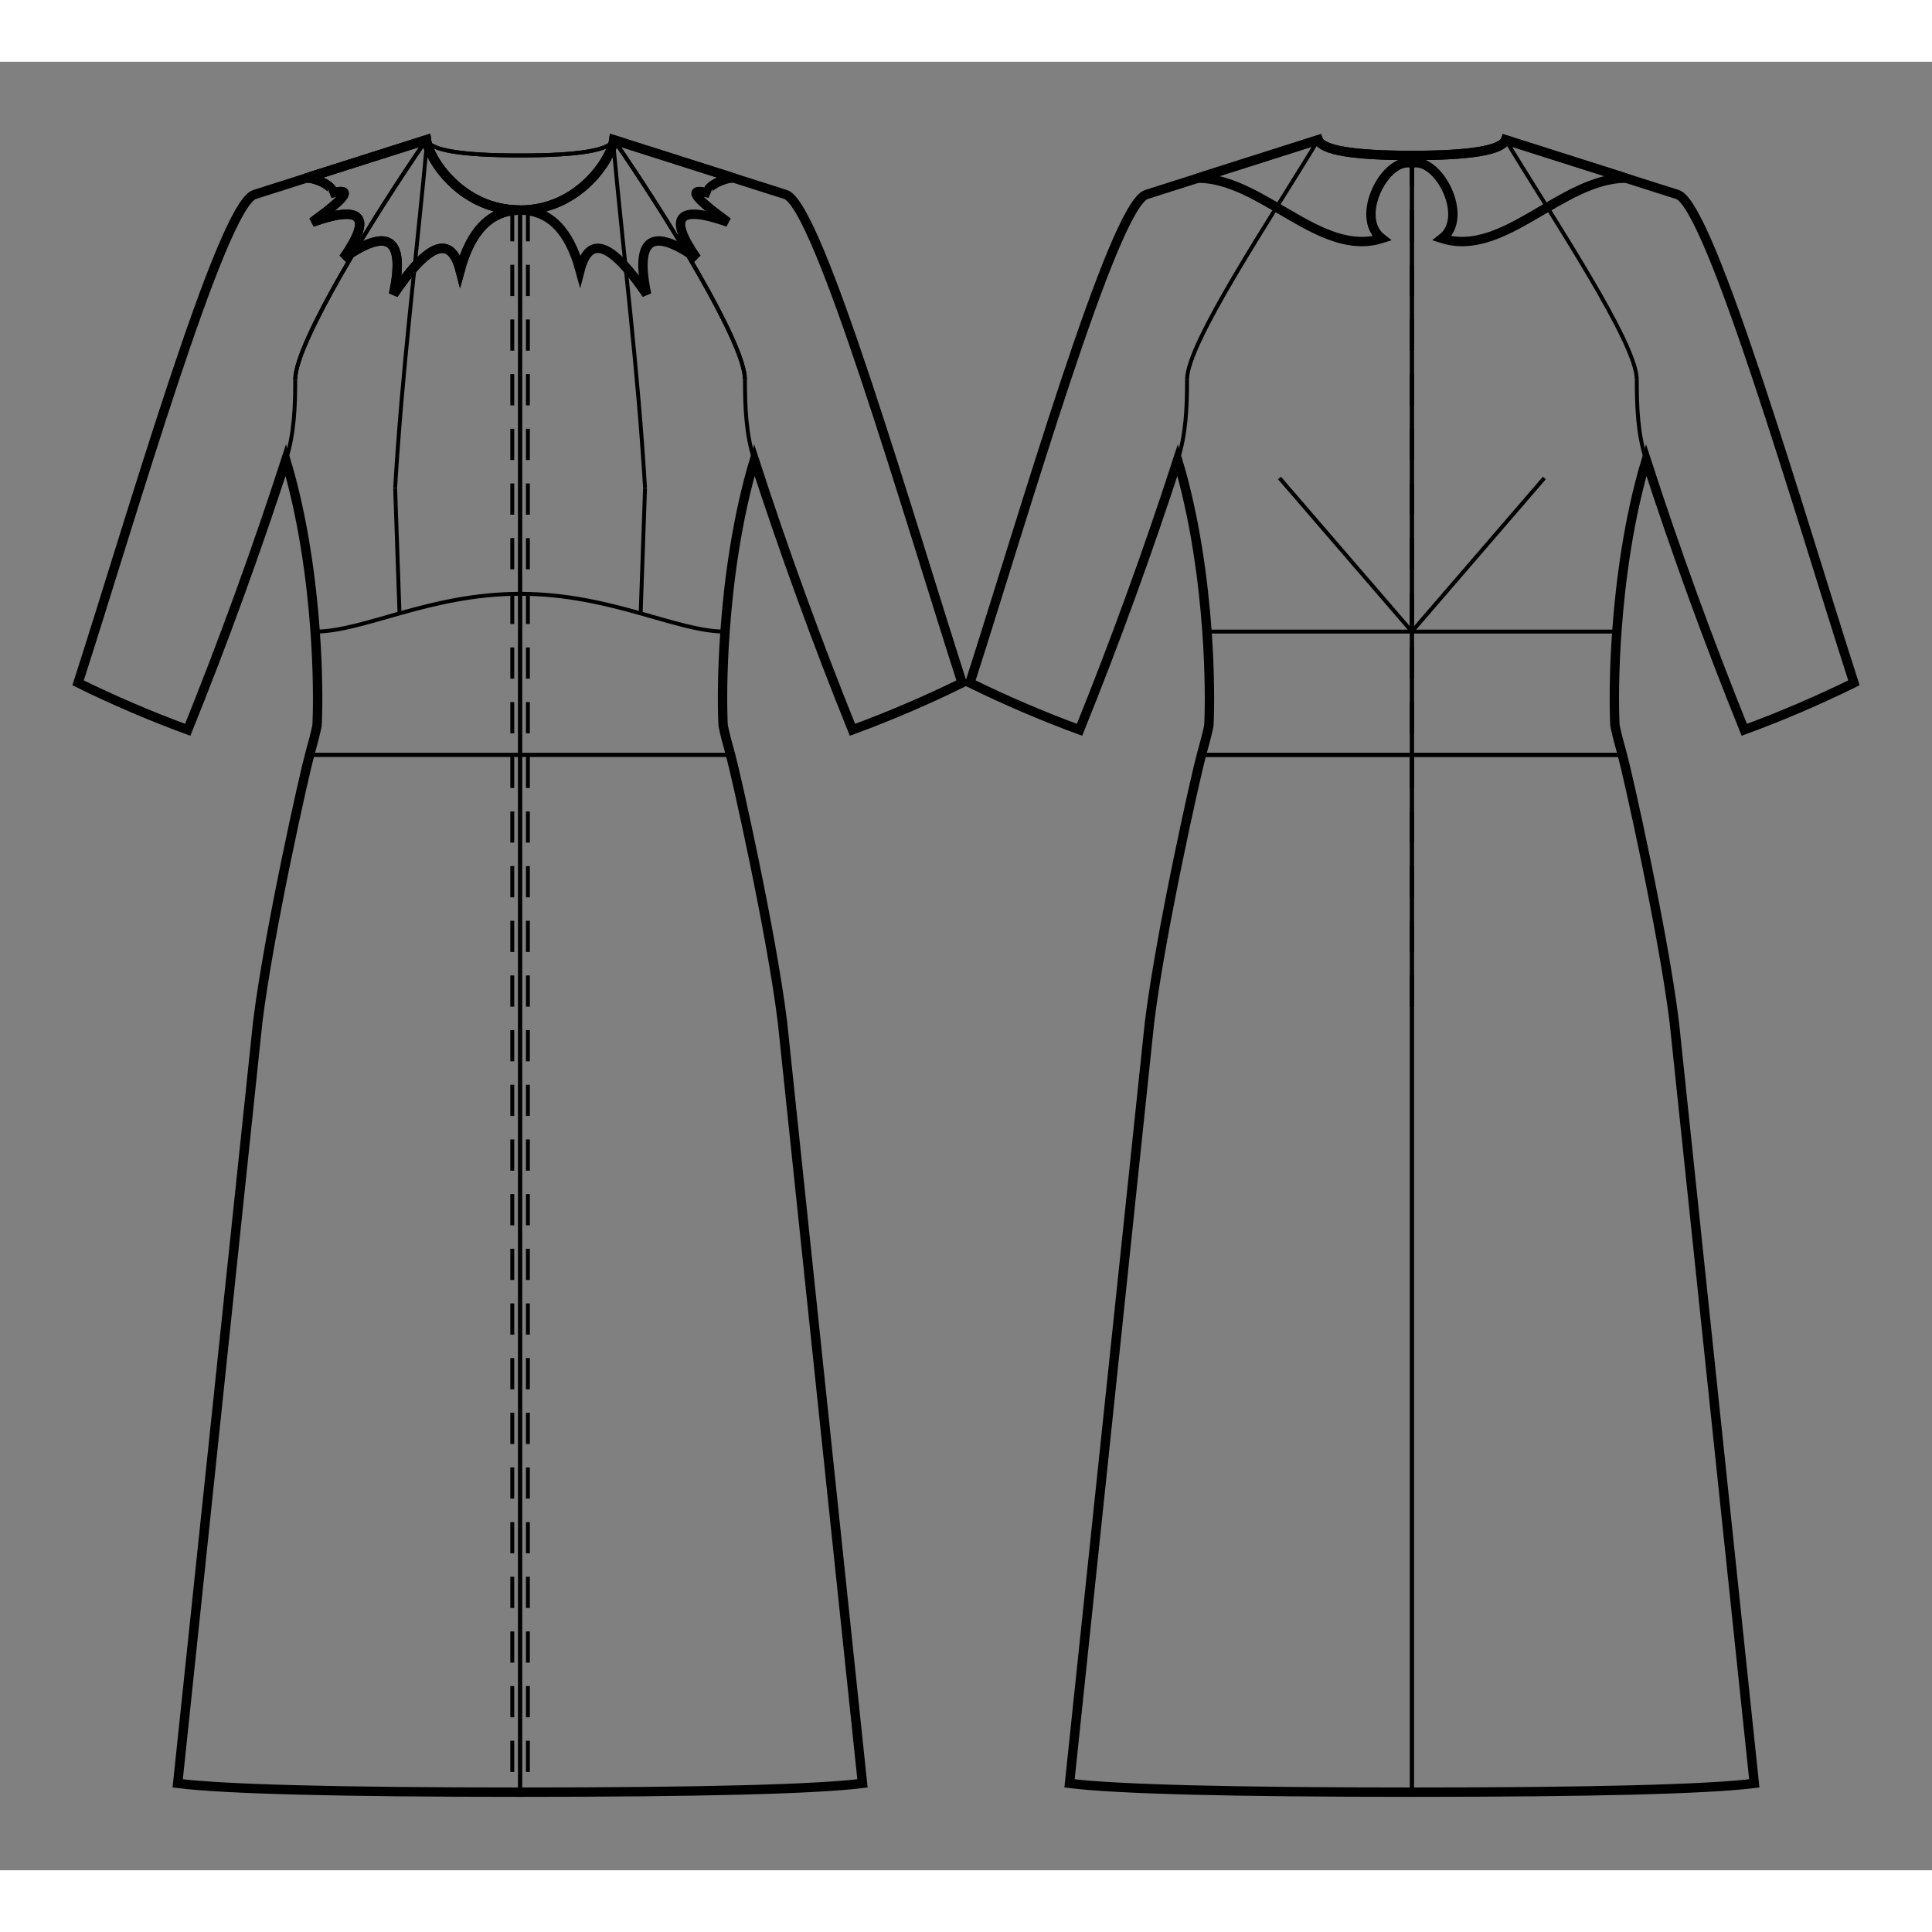 <svg id="mySVG" width="700" height="700" viewBox="-32.599, 10, 247.399, 231.586" version="1.1" xmlns="http://www.w3.org/2000/svg" xmlns:xlink="http://www.w3.org/1999/xlink" style="overflow: hidden; position: relative;"><rect x="-32.599" y="10" width="247.399" height="231.586" fill="#808080" stroke="none"/><defs><mask id="myMask" x="0" y="0" width="700" height="700" ><rect x="-1000" y="-1000" width="2000" height="2000" fill="white"/><path d="M 148.201 231.586 Q 113.506 231.586 104.357 230.463 L 114.601 133 C 116.018 121.459 120.618 100.995 121.249 98.756 C 121.665 97.281 121.998 96.014 122.201 95 C 122.326 92.496 122.329 88.159 121.959 82.972 C 121.487 76.354 120.408 68.352 118.201 61 C 114.418 72.655 110.226 84.186 105.639 95.549 C 100.861 93.791 96.169 91.78 91.601 89.532 C 98.402 68.438 109.977 28.344 114.201 27 L 136.201 20 Q 136.929 22 148.201 22 Q 159.473 22 160.201 20 L 182.201 27 C 186.425 28.344 197.999 68.438 204.8 89.532 C 200.232 91.78 195.54 93.791 190.762 95.549 C 186.175 84.186 181.983 72.655 178.201 61 C 175.994 68.352 174.915 76.354 174.442 82.972 C 174.072 88.159 174.076 92.496 174.201 95 C 174.403 96.014 174.736 97.281 175.152 98.756 C 175.783 100.995 180.384 121.459 181.801 133 L 192.044 230.463 Q 182.895 231.586 148.201 231.586" stroke="black" stroke-width="1.2" fill-opacity="1" fill="black" transform=""/><path d="M 148.201 22 Q 159.473 22 160.201 20 L 175.601 24.9 C 167.345 24.939 159.937 35.134 152.07 32.63 C 155.628 29.879 151.548 22.127 148.201 23 C 144.853 22.127 140.774 29.879 144.332 32.63 C 136.464 35.134 129.057 24.939 120.801 24.9 L 136.201 20 Q 136.929 22 148.201 22" stroke="black" stroke-width="1.2" fill-opacity="1" fill="black" transform=""/><path d="M 34 231.586 Q -0.695 231.586 -9.844 230.463 L 0.4 133 C 1.817 121.459 6.418 100.995 7.048 98.756 C 7.464 97.281 7.797 96.014 8 95 C 8.125 92.496 8.128 88.159 7.758 82.972 C 7.286 76.354 6.207 68.352 4 61 C 0.217 72.655 -3.975 84.186 -8.561 95.549 C -13.339 93.791 -18.031 91.78 -22.599 89.532 C -15.798 68.438 -4.224 28.344 0 27 L 22 20 C 22.333 22.478 26.5 29 34 29 C 41.5 29 45.667 22.478 46 20 L 68 27 C 72.224 28.344 83.798 68.438 90.599 89.532 C 86.031 91.78 81.339 93.791 76.561 95.549 C 71.975 84.186 67.783 72.655 64 61 C 61.793 68.352 60.714 76.354 60.242 82.972 C 59.872 88.159 59.875 92.496 60 95 C 60.203 96.014 60.536 97.281 60.952 98.756 C 61.582 100.995 66.183 121.459 67.6 133 L 77.844 230.463 Q 68.695 231.586 34 231.586" stroke="black" stroke-width="1.2" fill-opacity="1" fill="black" transform=""/><path d="M 34 29 Q 28.412 29 26.32 36.68 Q 24.548 29.838 17.795 39.783 Q 20.076 29.051 11.376 35.172 Q 17.011 27.126 7.369 30.551 Q 14.179 25.639 9.702 26.861 C 10.77 26.265 7.815 24.76 6.6 24.9 L 22 20 C 22.333 22.478 26.5 29 34 29" stroke="black" stroke-width="1.2" fill-opacity="1" fill="black" transform=""/><path d="M 34 29 C 41.5 29 45.667 22.478 46 20 L 61.4 24.9 C 60.185 24.76 57.23 26.265 58.298 26.861 Q 53.821 25.639 60.631 30.551 Q 50.989 27.126 56.624 35.172 Q 47.924 29.051 50.205 39.783 Q 43.452 29.838 41.68 36.68 Q 39.588 29 34 29" stroke="black" stroke-width="1.2" fill-opacity="1" fill="black" transform=""/><path d="M 34 29 Q 28.412 29 26.32 36.68 Q 24.548 29.838 17.795 39.783 Q 20.076 29.051 11.376 35.172 Q 17.011 27.126 7.369 30.551 Q 14.179 25.639 9.702 26.861 C 10.77 26.265 7.815 24.76 6.6 24.9 L 22 20 C 22.333 22.478 26.5 29 34 29" stroke="black" stroke-width="1.2" fill-opacity="1" fill="black" transform=""/></mask></defs><rect x="-1000" y="-1000" width="2000" height="2000" fill="white" mask="url(#myMask)"></rect><path d="M 148.201 231.586 Q 113.506 231.586 104.357 230.463 L 114.601 133 C 116.018 121.459 120.618 100.995 121.249 98.756 C 121.665 97.281 121.998 96.014 122.201 95 C 122.326 92.496 122.329 88.159 121.959 82.972 C 121.487 76.354 120.408 68.352 118.201 61 C 114.418 72.655 110.226 84.186 105.639 95.549 C 100.861 93.791 96.169 91.78 91.601 89.532 C 98.402 68.438 109.977 28.344 114.201 27 L 136.201 20 Q 136.929 22 148.201 22 Q 159.473 22 160.201 20 L 182.201 27 C 186.425 28.344 197.999 68.438 204.8 89.532 C 200.232 91.78 195.54 93.791 190.762 95.549 C 186.175 84.186 181.983 72.655 178.201 61 C 175.994 68.352 174.915 76.354 174.442 82.972 C 174.072 88.159 174.076 92.496 174.201 95 C 174.403 96.014 174.736 97.281 175.152 98.756 C 175.783 100.995 180.384 121.459 181.801 133 L 192.044 230.463 Q 182.895 231.586 148.201 231.586" stroke="black" stroke-width="1.2" fill-opacity="0" fill="white" transform=""/><path d="M 148.201 82.969 L 121.959 82.972" stroke="#000" stroke-width="0.5" fill-opacity="0" fill="white" transform=""/><path d="M 121.249 98.756 L 148.201 98.756" stroke="#000" stroke-width="0.5" fill-opacity="0" fill="white" transform=""/><path d="M 121.249 98.756 L 148.201 98.756" stroke="#000" stroke-width="0.5" fill-opacity="0" fill="white" transform=""/><path d="M 148.201 82.969 L 131.244 63.3" stroke="#000" stroke-width="0.5" fill-opacity="0" fill="white" transform=""/><path d="M 118.201 61 C 119.282 57.714 119.406 54.152 119.406 50.693" stroke="#000" stroke-width="0.5" fill-opacity="0" fill="white" transform=""/><path d="M 136.201 20 C 130.178 29.987 119.406 46.028 119.406 50.693" stroke="#000" stroke-width="0.5" fill-opacity="0" fill="white" transform=""/><path d="M 148.201 22 L 148.201 231.586" stroke="#000" stroke-width="0.5" fill-opacity="0" fill="white" transform=""/><path d="M 148.201 22 L 148.201 133" stroke-dasharray="4, 3" stroke="#000" stroke-width="0.5" fill-opacity="0" fill="white" transform=""/><path d="M 148.201 98.756 L 175.152 98.756" stroke="#000" stroke-width="0.5" fill-opacity="0" fill="white" transform=""/><path d="M 148.201 98.756 L 121.249 98.756" stroke="#000" stroke-width="0.5" fill-opacity="0" fill="white" transform=""/><path d="M 175.152 98.756 L 148.201 98.756" stroke="#000" stroke-width="0.5" fill-opacity="0" fill="white" transform=""/><path d="M 175.152 98.756 L 148.201 98.756" stroke="#000" stroke-width="0.5" fill-opacity="0" fill="white" transform=""/><path d="M 148.201 82.969 L 165.158 63.3" stroke="#000" stroke-width="0.5" fill-opacity="0" fill="white" transform=""/><path d="M 178.201 61 C 177.119 57.714 176.995 54.152 176.995 50.693" stroke="#000" stroke-width="0.5" fill-opacity="0" fill="white" transform=""/><path d="M 160.201 20 C 166.223 29.987 176.995 46.028 176.995 50.693" stroke="#000" stroke-width="0.5" fill-opacity="0" fill="white" transform=""/><path d="M 148.201 22 L 148.201 231.586" stroke="#000" stroke-width="0.5" fill-opacity="0" fill="white" transform=""/><path d="M 148.201 22 L 148.201 133" stroke-dasharray="4, 3" stroke="#000" stroke-width="0.5" fill-opacity="0" fill="white" transform=""/><path d="M 148.201 82.969 L 174.442 82.972" stroke="#000" stroke-width="0.5" fill-opacity="0" fill="white" transform=""/><path d="M 148.201 22 Q 159.473 22 160.201 20 L 175.601 24.9 C 167.345 24.939 159.937 35.134 152.07 32.63 C 155.628 29.879 151.548 22.127 148.201 23 C 144.853 22.127 140.774 29.879 144.332 32.63 C 136.464 35.134 129.057 24.939 120.801 24.9 L 136.201 20 Q 136.929 22 148.201 22" stroke="black" stroke-width="1.2" fill-opacity="0" fill="white" transform=""/><path d="M 148.201 23 C 144.853 22.127 140.774 29.879 144.332 32.63 C 136.464 35.134 129.057 24.939 120.801 24.9" stroke="#000" stroke-width="0.5" fill-opacity="0" fill="white" transform=""/><path d="M 148.201 22 L 148.201 23" stroke="#000" stroke-width="0.5" fill-opacity="0" fill="white" transform=""/><path d="M 148.201 22 L 148.201 23" stroke="#000" stroke-width="0.5" fill-opacity="0" fill="white" transform=""/><path d="M 34 231.586 Q -0.695 231.586 -9.844 230.463 L 0.4 133 C 1.817 121.459 6.418 100.995 7.048 98.756 C 7.464 97.281 7.797 96.014 8 95 C 8.125 92.496 8.128 88.159 7.758 82.972 C 7.286 76.354 6.207 68.352 4 61 C 0.217 72.655 -3.975 84.186 -8.561 95.549 C -13.339 93.791 -18.031 91.78 -22.599 89.532 C -15.798 68.438 -4.224 28.344 0 27 L 22 20 C 22.333 22.478 26.5 29 34 29 C 41.5 29 45.667 22.478 46 20 L 68 27 C 72.224 28.344 83.798 68.438 90.599 89.532 C 86.031 91.78 81.339 93.791 76.561 95.549 C 71.975 84.186 67.783 72.655 64 61 C 61.793 68.352 60.714 76.354 60.242 82.972 C 59.872 88.159 59.875 92.496 60 95 C 60.203 96.014 60.536 97.281 60.952 98.756 C 61.582 100.995 66.183 121.459 67.6 133 L 77.844 230.463 Q 68.695 231.586 34 231.586" stroke="black" stroke-width="1.2" fill-opacity="0" fill="white" transform=""/><path d="M 22 20 Q 22.728 22 34 22" stroke="#000" stroke-width="0.5" fill-opacity="0" fill="white" transform=""/><path d="M 34 29 L 34 231.586" stroke="#000" stroke-width="0.5" fill-opacity="0" fill="white" transform=""/><path d="M 33 29 L 33 30 L 33 31 L 33 32 L 33 33 L 33 34 L 33 35 L 33 36 L 33 37 L 33 38 L 33 39 L 33 40 L 33 41 L 33 42 L 33 43 L 33 44 L 33 45 L 33 46 L 33 47 L 33 48 L 33 49 L 33 50 L 33 51 L 33 52 L 33 53 L 33 54 L 33 55 L 33 56 L 33 57 L 33 58 L 33 59 L 33 60 L 33 61 L 33 62 L 33 63 L 33 64 L 33 65 L 33 66 L 33 67 L 33 68 L 33 69 L 33 70 L 33 71 L 33 72 L 33 73 L 33 74 L 33 75 L 33 76 L 33 77 L 33 78 L 33 79 L 33 80 L 33 81 L 33 82 L 33 83 L 33 84 L 33 85 L 33 86 L 33 87 L 33 88 L 33 89 L 33 90 L 33 91 L 33 92 L 33 93 L 33 94 L 33 95 L 33 96 L 33 97 L 33 98 L 33 99 L 33 100 L 33 101 L 33 102 L 33 103 L 33 104 L 33 105 L 33 106 L 33 107 L 33 108 L 33 109 L 33 110 L 33 111 L 33 112 L 33 113 L 33 114 L 33 115 L 33 116 L 33 117 L 33 118 L 33 119 L 33 120 L 33 121 L 33 122 L 33 123 L 33 124 L 33 125 L 33 126 L 33 127 L 33 128 L 33 129 L 33 130 L 33 131 L 33 132 L 33 133 L 33 134 L 33 135 L 33 136 L 33 137 L 33 138 L 33 139 L 33 140 L 33 141 L 33 142 L 33 143 L 33 144 L 33 145 L 33 146 L 33 147 L 33 148 L 33 149 L 33 150 L 33 151 L 33 152 L 33 153 L 33 154 L 33 155 L 33 156 L 33 157 L 33 158 L 33 159 L 33 160 L 33 161 L 33 162 L 33 163 L 33 164 L 33 165 L 33 166 L 33 167 L 33 168 L 33 169 L 33 170 L 33 171 L 33 172 L 33 173 L 33 174 L 33 175 L 33 176 L 33 177 L 33 178 L 33 179 L 33 180 L 33 181 L 33 182 L 33 183 L 33 184 L 33 185 L 33 186 L 33 187 L 33 188 L 33 189 L 33 190 L 33 191 L 33 192 L 33 193 L 33 194 L 33 195 L 33 196 L 33 197 L 33 198 L 33 199 L 33 200 L 33 201 L 33 202 L 33 203 L 33 204 L 33 205 L 33 206 L 33 207 L 33 208 L 33 209 L 33 210 L 33 211 L 33 212 L 33 213 L 33 214 L 33 215 L 33 216 L 33 217 L 33 218 L 33 219 L 33 220 L 33 221 L 33 222 L 33 223 L 33 224 L 33 225 L 33 226 L 33 227 L 33 228 L 33 229 L 33 230 L 33 231 L 33 231.586" stroke-dasharray="4, 3" stroke="#000" stroke-width="0.5" fill-opacity="0" fill="white" transform=""/><path d="M 5.205 50.693 C 5.205 46.028 15.363 29.589 22 20" stroke="#000" stroke-width="0.5" fill-opacity="0" fill="white" transform=""/><path d="M 34 78.133 C 22.437 78.133 13.984 82.972 7.758 82.972" stroke="#000" stroke-width="0.5" fill-opacity="0" fill="white" transform=""/><path d="M 34 98.756 L 7.048 98.756" stroke="#000" stroke-width="0.5" fill-opacity="0" fill="white" transform=""/><path d="M 7.048 98.756 L 34 98.756" stroke="#000" stroke-width="0.5" fill-opacity="0" fill="white" transform=""/><path d="M 22.076 20.391 C 20.717 35.127 18.862 49.826 18 64.6" stroke="#000" stroke-width="0.5" fill-opacity="0" fill="white" transform=""/><path d="M 18 64.6 L 18.56 80.641" stroke="#000" stroke-width="0.5" fill-opacity="0" fill="white" transform=""/><path d="M 4 61 C 5.082 57.714 5.205 54.152 5.205 50.693" stroke="#000" stroke-width="0.5" fill-opacity="0" fill="white" transform=""/><path d="M 5.205 50.693 C 5.205 46.028 15.363 29.589 22 20" stroke="#000" stroke-width="0.5" fill-opacity="0" fill="white" transform=""/><path d="M 46 20 Q 45.272 22 34 22" stroke="#000" stroke-width="0.5" fill-opacity="0" fill="white" transform=""/><path d="M 22 20 Q 22.728 22 34 22" stroke="#000" stroke-width="0.5" fill-opacity="0" fill="white" transform=""/><path d="M 46 20 Q 45.272 22 34 22" stroke="#000" stroke-width="0.5" fill-opacity="0" fill="white" transform=""/><path d="M 34 29 L 34 231.586" stroke="#000" stroke-width="0.5" fill-opacity="0" fill="white" transform=""/><path d="M 35 29 L 35 30 L 35 31 L 35 32 L 35 33 L 35 34 L 35 35 L 35 36 L 35 37 L 35 38 L 35 39 L 35 40 L 35 41 L 35 42 L 35 43 L 35 44 L 35 45 L 35 46 L 35 47 L 35 48 L 35 49 L 35 50 L 35 51 L 35 52 L 35 53 L 35 54 L 35 55 L 35 56 L 35 57 L 35 58 L 35 59 L 35 60 L 35 61 L 35 62 L 35 63 L 35 64 L 35 65 L 35 66 L 35 67 L 35 68 L 35 69 L 35 70 L 35 71 L 35 72 L 35 73 L 35 74 L 35 75 L 35 76 L 35 77 L 35 78 L 35 79 L 35 80 L 35 81 L 35 82 L 35 83 L 35 84 L 35 85 L 35 86 L 35 87 L 35 88 L 35 89 L 35 90 L 35 91 L 35 92 L 35 93 L 35 94 L 35 95 L 35 96 L 35 97 L 35 98 L 35 99 L 35 100 L 35 101 L 35 102 L 35 103 L 35 104 L 35 105 L 35 106 L 35 107 L 35 108 L 35 109 L 35 110 L 35 111 L 35 112 L 35 113 L 35 114 L 35 115 L 35 116 L 35 117 L 35 118 L 35 119 L 35 120 L 35 121 L 35 122 L 35 123 L 35 124 L 35 125 L 35 126 L 35 127 L 35 128 L 35 129 L 35 130 L 35 131 L 35 132 L 35 133 L 35 134 L 35 135 L 35 136 L 35 137 L 35 138 L 35 139 L 35 140 L 35 141 L 35 142 L 35 143 L 35 144 L 35 145 L 35 146 L 35 147 L 35 148 L 35 149 L 35 150 L 35 151 L 35 152 L 35 153 L 35 154 L 35 155 L 35 156 L 35 157 L 35 158 L 35 159 L 35 160 L 35 161 L 35 162 L 35 163 L 35 164 L 35 165 L 35 166 L 35 167 L 35 168 L 35 169 L 35 170 L 35 171 L 35 172 L 35 173 L 35 174 L 35 175 L 35 176 L 35 177 L 35 178 L 35 179 L 35 180 L 35 181 L 35 182 L 35 183 L 35 184 L 35 185 L 35 186 L 35 187 L 35 188 L 35 189 L 35 190 L 35 191 L 35 192 L 35 193 L 35 194 L 35 195 L 35 196 L 35 197 L 35 198 L 35 199 L 35 200 L 35 201 L 35 202 L 35 203 L 35 204 L 35 205 L 35 206 L 35 207 L 35 208 L 35 209 L 35 210 L 35 211 L 35 212 L 35 213 L 35 214 L 35 215 L 35 216 L 35 217 L 35 218 L 35 219 L 35 220 L 35 221 L 35 222 L 35 223 L 35 224 L 35 225 L 35 226 L 35 227 L 35 228 L 35 229 L 35 230 L 35 231 L 35 231.586" stroke-dasharray="4, 3" stroke="#000" stroke-width="0.5" fill-opacity="0" fill="white" transform=""/><path d="M 62.795 50.693 C 62.795 46.028 52.637 29.589 46 20" stroke="#000" stroke-width="0.5" fill-opacity="0" fill="white" transform=""/><path d="M 34 78.133 C 45.563 78.133 54.016 82.972 60.242 82.972" stroke="#000" stroke-width="0.5" fill-opacity="0" fill="white" transform=""/><path d="M 34 98.756 L 60.952 98.756" stroke="#000" stroke-width="0.5" fill-opacity="0" fill="white" transform=""/><path d="M 60.952 98.756 L 34 98.756" stroke="#000" stroke-width="0.5" fill-opacity="0" fill="white" transform=""/><path d="M 45.924 20.391 C 47.283 35.127 49.138 49.826 50 64.6" stroke="#000" stroke-width="0.5" fill-opacity="0" fill="white" transform=""/><path d="M 50 64.6 L 49.44 80.641" stroke="#000" stroke-width="0.5" fill-opacity="0" fill="white" transform=""/><path d="M 64 61 C 62.918 57.714 62.795 54.152 62.795 50.693" stroke="#000" stroke-width="0.5" fill-opacity="0" fill="white" transform=""/><path d="M 62.795 50.693 C 62.795 46.028 52.637 29.589 46 20" stroke="#000" stroke-width="0.5" fill-opacity="0" fill="white" transform=""/><path d="M 34 29 Q 28.412 29 26.32 36.68 Q 24.548 29.838 17.795 39.783 Q 20.076 29.051 11.376 35.172 Q 17.011 27.126 7.369 30.551 Q 14.179 25.639 9.702 26.861 C 10.77 26.265 7.815 24.76 6.6 24.9 L 22 20 C 22.333 22.478 26.5 29 34 29" stroke="black" stroke-width="1.2" fill-opacity="0" fill="white" transform=""/><path d="M 34 29 C 41.5 29 45.667 22.478 46 20 L 61.4 24.9 C 60.185 24.76 57.23 26.265 58.298 26.861 Q 53.821 25.639 60.631 30.551 Q 50.989 27.126 56.624 35.172 Q 47.924 29.051 50.205 39.783 Q 43.452 29.838 41.68 36.68 Q 39.588 29 34 29" stroke="black" stroke-width="1.2" fill-opacity="0" fill="white" transform=""/><path d="M 34 29 Q 28.412 29 26.32 36.68 Q 24.548 29.838 17.795 39.783 Q 20.076 29.051 11.376 35.172 Q 17.011 27.126 7.369 30.551 Q 14.179 25.639 9.702 26.861 C 10.77 26.265 7.815 24.76 6.6 24.9 L 22 20 C 22.333 22.478 26.5 29 34 29" stroke="black" stroke-width="1.2" fill-opacity="0" fill="white" transform=""/></svg>